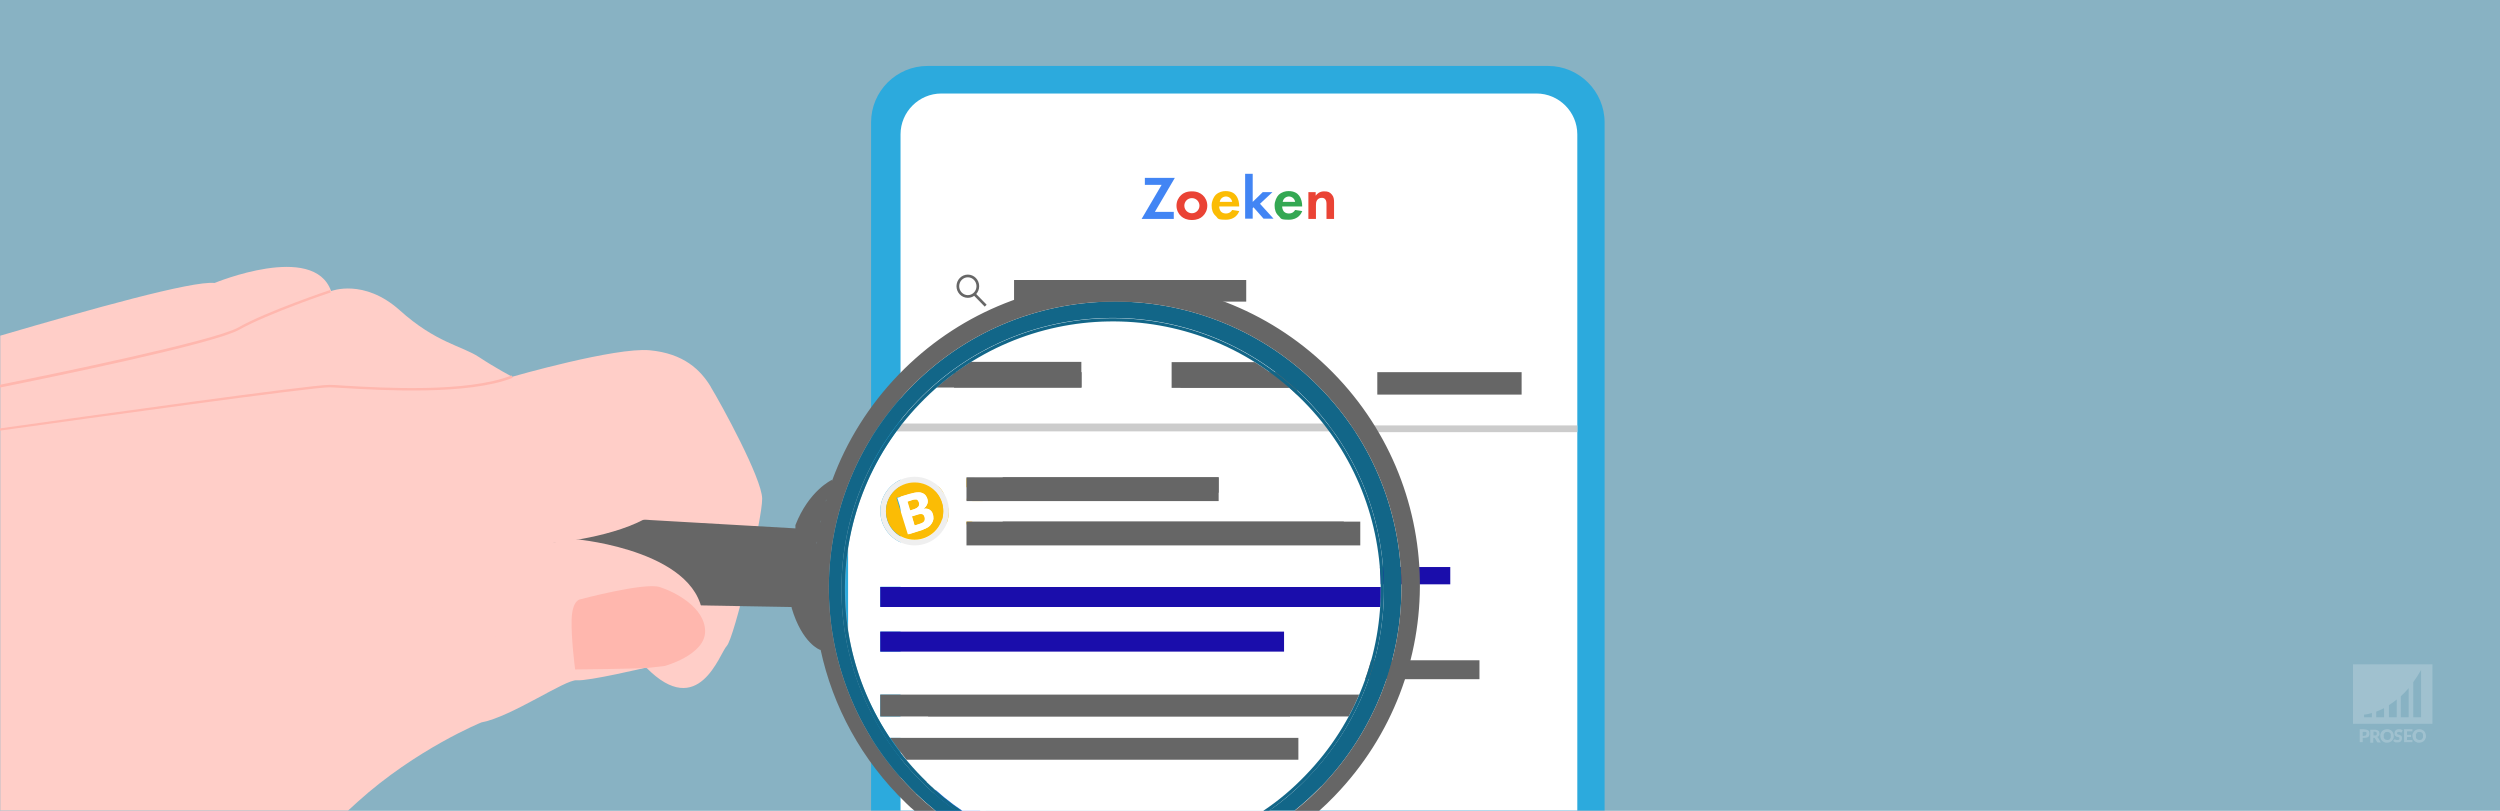 <?xml version="1.0" encoding="UTF-8"?> <svg xmlns="http://www.w3.org/2000/svg" xmlns:i="http://ns.adobe.com/AdobeIllustrator/10.0/" xmlns:xlink="http://www.w3.org/1999/xlink" version="1.1" viewBox="0 0 925 300"><defs><style> .cls-1, .cls-2, .cls-3, .cls-4 { fill: #fff; } .cls-1, .cls-5 { opacity: .2; } .cls-6 { fill: #ea4335; } .cls-7 { stroke: #666; stroke-miterlimit: 10; } .cls-7, .cls-8 { fill: none; } .cls-9 { fill: #126688; } .cls-10 { fill: #ffcec8; } .cls-11 { fill: #1a0dab; } .cls-12 { fill: #4285f4; } .cls-13 { fill: #34a853; } .cls-14 { fill: #ffb7ae; } .cls-15 { fill: #2caadd; } .cls-3 { filter: url(#drop-shadow-1); } .cls-16 { fill: #666; } .cls-4 { opacity: 0; } .cls-17 { fill: #efefef; } .cls-18, .cls-19 { fill: #126688; } .cls-19 { opacity: .5; } .cls-20 { fill: #ccc; } .cls-21 { fill: #fbbc05; } </style><filter id="drop-shadow-1" x="339.5" y="89" width="237" height="37" filterUnits="userSpaceOnUse"><feOffset dx="0" dy="0"></feOffset><feGaussianBlur result="blur" stdDeviation="1"></feGaussianBlur><feFlood flood-color="#000" flood-opacity=".2"></feFlood><feComposite in2="blur" operator="in"></feComposite><feComposite in="SourceGraphic"></feComposite></filter></defs><g><g id="bg"><rect class="cls-19" width="925" height="300"></rect></g><g id="watermerk"><g><path class="cls-1" d="M870.6,245.8v22h29.4v-22h-29.4ZM877.6,265.4h-2.9v-1s1.1,0,2.9-.6v1.6ZM882.1,265.4h-2.9v-2.1c.9-.3,1.9-.8,2.9-1.3v3.4ZM886.8,265.4h-2.9v-4.5c1-.6,1.9-1.3,2.9-2.1v6.5ZM891.2,265.4h-2.9v-7.8c1-.9,2-1.9,2.9-3v10.9ZM895.8,265.4h-2.9v-13c1-1.4,2-2.9,2.9-4.5v17.5Z"></path><g class="cls-5"><path class="cls-2" d="M874.8,269.9c.3,0,.6,0,.9.1.2,0,.4.2.6.3.2.1.3.3.3.5s.1.4.1.6,0,.5-.1.7c0,.2-.2.4-.3.5-.2.1-.4.3-.6.3-.2,0-.5.1-.9.1h-.6v1.6h-1.1v-4.8h1.7ZM874.8,272.2c.3,0,.5,0,.6-.2.1-.1.2-.3.2-.6s0-.2,0-.3c0,0,0-.2-.1-.2,0,0-.2-.1-.3-.1-.1,0-.2,0-.4,0h-.6v1.5h.6Z"></path><path class="cls-2" d="M880.9,274.7h-1c-.2,0-.3,0-.4-.2l-.8-1.4c0,0,0-.1-.1-.1,0,0-.1,0-.2,0h-.3v1.8h-1.1v-4.8h1.5c.3,0,.6,0,.9.1.2,0,.4.2.6.3.2.1.3.3.3.4,0,.2.1.4.1.6s0,.3,0,.4c0,.1-.1.3-.2.4,0,.1-.2.2-.3.3-.1,0-.3.2-.4.2,0,0,.1,0,.2.1,0,0,.1.1.2.2l1,1.7ZM878.6,272.1c.2,0,.3,0,.4,0,.1,0,.2,0,.3-.2s.1-.1.1-.2c0,0,0-.2,0-.3,0-.2,0-.4-.2-.5-.1-.1-.3-.2-.6-.2h-.4v1.4h.4Z"></path><path class="cls-2" d="M885.7,272.3c0,.3,0,.7-.2,1-.1.3-.3.6-.5.8-.2.2-.5.4-.8.5-.3.1-.6.2-1,.2s-.7,0-1-.2c-.3-.1-.6-.3-.8-.5-.2-.2-.4-.5-.5-.8-.1-.3-.2-.6-.2-1s0-.7.2-1c.1-.3.3-.6.5-.8s.5-.4.8-.5c.3-.1.6-.2,1-.2s.7,0,1,.2c.3.1.6.3.8.5.2.2.4.5.5.8.1.3.2.6.2,1ZM884.6,272.3c0-.2,0-.4,0-.6s-.1-.3-.3-.5c-.1-.1-.3-.2-.4-.3-.2,0-.4-.1-.6-.1s-.4,0-.6.1c-.2,0-.3.2-.4.3-.1.1-.2.3-.3.5s0,.4,0,.6,0,.5,0,.6c0,.2.1.3.3.5.1.1.3.2.4.3.2,0,.4.1.6.1s.4,0,.6-.1c.2,0,.3-.2.4-.3.1-.1.2-.3.3-.5,0-.2,0-.4,0-.6Z"></path><path class="cls-2" d="M888.7,270.9c0,0,0,0-.1.1s0,0-.1,0-.1,0-.2,0c0,0-.1,0-.2-.1,0,0-.2,0-.2-.1,0,0-.2,0-.3,0-.2,0-.4,0-.5.1s-.2.2-.2.4,0,.2,0,.2c0,0,.1.1.2.2,0,0,.2,0,.3.1s.3,0,.4.1c.1,0,.3.1.4.2.1,0,.2.1.3.2,0,0,.2.2.2.4,0,.1,0,.3,0,.5s0,.4-.1.6c0,.2-.2.4-.3.5-.1.1-.3.3-.5.3-.2,0-.5.1-.7.1s-.3,0-.5,0c-.2,0-.3,0-.4-.1-.1,0-.3-.1-.4-.2-.1,0-.2-.2-.3-.3l.3-.5s0,0,.1,0c0,0,0,0,.1,0s.1,0,.2,0,.1,0,.2.1c0,0,.2,0,.3.1.1,0,.2,0,.4,0s.4,0,.5-.1c.1,0,.2-.2.2-.4s0-.2,0-.3c0,0-.1-.1-.2-.2,0,0-.2,0-.3-.1-.1,0-.3,0-.4-.1-.1,0-.3,0-.4-.2s-.2-.1-.3-.2-.2-.2-.2-.4c0-.2,0-.3,0-.6s0-.4.1-.5c0-.2.2-.3.3-.5.1-.1.3-.2.5-.3s.4-.1.7-.1.3,0,.4,0c.1,0,.3,0,.4.1.1,0,.2,0,.3.2.1,0,.2.1.3.2l-.3.5Z"></path><path class="cls-2" d="M890.6,270.8v1.1h1.5v.8h-1.5v1.1h2v.8h-3.1v-4.8h3.1v.8h-2Z"></path><path class="cls-2" d="M897.6,272.3c0,.3,0,.7-.2,1-.1.3-.3.6-.5.8-.2.2-.5.4-.8.5-.3.1-.6.2-1,.2s-.7,0-1-.2c-.3-.1-.6-.3-.8-.5-.2-.2-.4-.5-.5-.8-.1-.3-.2-.6-.2-1s0-.7.2-1c.1-.3.3-.6.5-.8s.5-.4.8-.5c.3-.1.6-.2,1-.2s.7,0,1,.2c.3.1.6.3.8.5.2.2.4.5.5.8.1.3.2.6.2,1ZM896.5,272.3c0-.2,0-.4,0-.6s-.1-.3-.3-.5c-.1-.1-.3-.2-.4-.3-.2,0-.4-.1-.6-.1s-.4,0-.6.1c-.2,0-.3.2-.4.3-.1.1-.2.3-.3.5s0,.4,0,.6,0,.5,0,.6c0,.2.1.3.3.5.1.1.3.2.4.3.2,0,.4.1.6.1s.4,0,.6-.1c.2,0,.3-.2.4-.3.1-.1.2-.3.3-.5,0-.2,0-.4,0-.6Z"></path></g></g></g><g id="afbeelding"><path class="cls-15" d="M343.1,24.4h229.7c11.5,0,20.9,9.4,20.9,20.9v254.6h-271.4V45.3c0-11.6,9.4-20.9,20.9-20.9Z"></path><path class="cls-2" d="M348.3,34.6h220.2c8.3,0,15.1,6.8,15.1,15.1v250.2h-250.4V49.7c0-8.3,6.8-15.1,15.1-15.1Z"></path><path class="cls-17" d="M364.7,299.9c.5-1.3.8-2.6.8-4.1,0-6.1-4.9-11-11-11s-11,4.9-11,11,.3,2.8.8,4.1h20.5Z"></path><rect class="cls-3" x="343.4" y="92.5" width="229.9" height="30.3" rx="15.1" ry="15.1"></rect><rect class="cls-16" x="375.2" y="103.6" width="85.9" height="8"></rect><g><ellipse class="cls-7" cx="358.1" cy="105.9" rx="3.7" ry="3.8"></ellipse><line class="cls-7" x1="364.7" y1="113.1" x2="360.5" y2="108.8"></line></g><rect class="cls-20" x="333.2" y="157.4" width="250.4" height="2.5"></rect><rect class="cls-16" x="353" y="137.7" width="54.9" height="8.3"></rect><rect class="cls-16" x="509.6" y="137.7" width="53.4" height="8.3"></rect><rect class="cls-16" x="436.8" y="137.7" width="43.2" height="8.3"></rect><g><g><rect class="cls-11" x="343.4" y="209.8" width="193.2" height="6.4"></rect><rect class="cls-11" x="343.4" y="224.1" width="129.4" height="6.4"></rect></g><g><rect class="cls-16" x="343.4" y="244.3" width="204" height="7"></rect><rect class="cls-16" x="343.4" y="258.2" width="133.9" height="7"></rect></g><rect class="cls-16" x="371" y="174.7" width="80.8" height="7.6"></rect><rect class="cls-16" x="371" y="188.9" width="126.2" height="7.6"></rect><rect class="cls-17" x="343.4" y="174.5" width="22.1" height="22.1" rx="11" ry="11"></rect><circle class="cls-21" cx="354.5" cy="185.5" r="9.1"></circle><path class="cls-2" d="M352.4,192.9l-3.6-11.6,4.3-1.3c.8-.3,1.5-.4,2.1-.4.6,0,1.1,0,1.6.2.4.2.8.4,1.1.7s.5.7.6,1.2.1.5.1.8c0,.3,0,.5-.1.8,0,.3-.2.5-.4.8s-.5.5-.8.7c.8,0,1.5,0,2,.4.5.3.8.8,1.1,1.4s.2,1,.1,1.5c0,.5-.2.9-.5,1.4s-.7.8-1.1,1.2c-.5.3-1.1.6-1.8.8l-4.7,1.4ZM353,185.3l1.4-.4c.3,0,.6-.2.8-.3.2-.1.4-.3.5-.4s.2-.3.2-.6c0-.2,0-.5,0-.7s-.2-.5-.3-.7-.3-.3-.5-.3c-.2,0-.4,0-.6,0-.2,0-.5,0-.8.2l-1.6.5.9,2.9ZM353.5,187.1l.9,2.9,1.9-.6c.4-.1.6-.2.8-.4.2-.2.3-.3.4-.5,0-.2.1-.4.1-.6,0-.2,0-.4,0-.6s-.2-.4-.3-.5c-.1-.2-.2-.3-.4-.3-.2,0-.4-.1-.6-.1-.2,0-.5,0-.9.2l-1.9.6Z"></path></g><rect class="cls-16" x="371" y="285" width="80.8" height="7.6"></rect><path class="cls-12" d="M362.6,300c.6-1.2,1-2.6,1-4.1,0-5-4.1-9.1-9.1-9.1s-9.1,4.1-9.1,9.1.4,2.9,1,4.1h16.3Z"></path><g><path class="cls-12" d="M427.3,78.4h7v2.6h-11.9l7.4-12.6h-6.2v-2.6h11.1l-7.4,12.6Z"></path><path class="cls-6" d="M445,72.2c1,.9,1.7,2.3,1.7,3.9s-.7,3-1.7,3.9c-.8.8-2.1,1.4-4,1.4s-3.1-.6-4-1.4c-1-.9-1.7-2.3-1.7-3.9s.7-3,1.7-3.9c.8-.8,2.1-1.4,4-1.4s3.1.6,4,1.4ZM443.8,76.1c0-1.5-1.2-2.8-2.8-2.8s-2.8,1.3-2.8,2.8,1.2,2.8,2.8,2.8,2.8-1.3,2.8-2.8Z"></path><path class="cls-21" d="M458.5,78.2c-.3.7-1.4,3.1-4.9,3.1s-2.8-.5-3.8-1.4c-1.1-1-1.5-2.3-1.5-3.9s.8-3.2,1.5-3.9c1.2-1.1,2.5-1.4,3.7-1.4,2,0,3.2.8,3.8,1.6,1,1.3,1.2,2.8,1.2,3.9v.2h-7.4c0,.6.2,1.2.5,1.7.3.4.9.9,2,.9s1.8-.5,2.3-1.3l2.6.4ZM455.9,74.7c-.2-1.3-1.3-2-2.3-2s-2.1.7-2.3,2h4.7Z"></path><path class="cls-12" d="M463.5,64.4v10.3l3.7-3.6h3.6l-4.6,4.3,5,5.5h-3.7l-3.7-4.2-.3.3v3.9h-2.8v-16.6h2.8Z"></path><path class="cls-13" d="M481.8,78.2c-.3.7-1.4,3.1-4.9,3.1s-2.8-.5-3.8-1.4c-1.1-1-1.5-2.3-1.5-3.9s.8-3.2,1.5-3.9c1.2-1.1,2.5-1.4,3.7-1.4,2,0,3.2.8,3.8,1.6,1,1.3,1.2,2.8,1.2,3.9v.2h-7.4c0,.6.2,1.2.5,1.7.3.4.9.9,2,.9s1.8-.5,2.3-1.3l2.6.4ZM479.2,74.7c-.2-1.3-1.3-2-2.3-2s-2.1.7-2.3,2h4.7Z"></path><path class="cls-6" d="M484,71.1h2.8v1.3c.5-.7,1.5-1.6,3.1-1.6s2.1.3,2.9,1.2c.7.8.8,1.8.8,2.8v6.2h-2.8v-5.4c0-.5,0-1.4-.5-1.9-.4-.5-1-.5-1.3-.5-.7,0-1.3.3-1.7.9-.4.6-.4,1.3-.4,1.9v5h-2.8v-9.9Z"></path></g><g><path class="cls-20" d="M489.6,156.7c.8,1,1.5,1.9,2.2,2.9"></path><path class="cls-11" d="M510.9,217.1c0,2.5,0,4.9-.2,7.4"></path><path class="cls-16" d="M502.9,257c-1.2,2.7-2.5,5.4-3.9,8.1"></path><path class="cls-15" d="M313.9,233.5v-31c-1.6,10.3-1.6,20.7,0,31Z"></path><path class="cls-2" d="M480.4,273v8.1h-145c2.4,2.8,4.9,5.6,7.6,8.2,4.1,4,8.5,7.6,13.1,10.7h111.4c5.5-3.8,10.7-8.1,15.6-13.1,6.4-6.7,11.7-14,15.9-21.8h-173.3v-8.1h177.2c4.4-10.4,7-21.4,7.8-32.5h-185v-7.4h185.2c-.2-20.3-6.5-40.5-19.1-57.6h-160.1c-9.5,13-15.5,27.8-17.9,43v31c2.2,13.9,7.3,27.4,15.4,39.5h151ZM357.6,176.6h93.3v8.8h-93.3v-8.8ZM357.6,193h145.7v8.8h-145.7v-8.8ZM325.7,189.1c0-7,5.7-12.7,12.7-12.7s12.7,5.7,12.7,12.7h0c0,7-5.7,12.7-12.7,12.7s-12.7-5.7-12.7-12.7h0ZM325.7,233.7h149.4v7.4h-149.4v-7.4Z"></path><path class="cls-2" d="M480.6,146.7c-1.2-1.1-2.3-2.2-3.5-3.3h-43.6v-9.5h30.8c-32.1-20.1-73.1-20-105,0h40.9v9.5h-53.7c-2.1,1.8-4,3.7-6,5.7-2.3,2.4-4.5,4.9-6.6,7.5h155.7c-2.7-3.5-5.7-6.8-9-9.9Z"></path><path class="cls-20" d="M333.9,156.7c-.8,1-1.5,1.9-2.2,2.9h160.1c-.7-1-1.4-1.9-2.2-2.9h-155.7Z"></path><path class="cls-16" d="M400.1,133.9h-40.9c-4.5,2.8-8.7,6-12.8,9.5h53.7v-9.5Z"></path><path class="cls-16" d="M433.5,143.5h43.6c-4.1-3.6-8.4-6.7-12.8-9.5h-30.8v9.5Z"></path><path class="cls-11" d="M325.7,224.6h185c.2-2.5.2-4.9.2-7.4h-185.2v7.4Z"></path><rect class="cls-11" x="325.7" y="233.7" width="149.4" height="7.4"></rect><path class="cls-16" d="M325.7,265.1h173.3c1.4-2.6,2.7-5.3,3.9-8.1h-177.2v8.1Z"></path><path class="cls-16" d="M480.4,273h-151c1.9,2.8,3.9,5.5,6,8.1h145v-8.1Z"></path><rect class="cls-16" x="357.6" y="176.6" width="93.3" height="8.8"></rect><rect class="cls-16" x="357.6" y="193" width="145.7" height="8.8"></rect><path class="cls-17" d="M338.4,201.8c7,0,12.7-5.7,12.7-12.7h0c0-7-5.7-12.7-12.7-12.7s-12.7,5.7-12.7,12.7h0c0,7,5.7,12.7,12.7,12.7ZM338.4,178.6c5.8,0,10.6,4.7,10.6,10.6s-4.7,10.6-10.6,10.6-10.6-4.7-10.6-10.6,4.7-10.6,10.6-10.6Z"></path><path class="cls-21" d="M337.4,191l1,3.4,2.2-.7c.4-.1.7-.3,1-.5.2-.2.4-.4.5-.6,0-.2.1-.4.1-.7,0-.2,0-.4-.1-.7,0-.2-.2-.5-.3-.6-.1-.2-.3-.3-.5-.4-.2,0-.4-.1-.7-.1-.3,0-.6,0-1,.2l-2.2.7Z"></path><path class="cls-21" d="M338.4,199.7c5.8,0,10.6-4.7,10.6-10.6s-4.7-10.6-10.6-10.6-10.6,4.7-10.6,10.6,4.7,10.6,10.6,10.6ZM336.8,182.7c.9-.3,1.7-.4,2.5-.5.7,0,1.3,0,1.8.2.5.2.9.5,1.3.9.3.4.6.9.7,1.4,0,.3.1.6.1.9,0,.3,0,.6-.2.9-.1.3-.3.6-.5.9-.2.3-.5.6-.9.8,1,0,1.7,0,2.3.4.6.4,1,.9,1.2,1.7.2.6.2,1.1.2,1.7,0,.6-.3,1.1-.6,1.6-.3.5-.8,1-1.3,1.4-.6.4-1.2.7-2.1,1l-5.4,1.7-4.2-13.5,4.9-1.5Z"></path><path class="cls-21" d="M338.3,188.4c.3-.1.6-.2.9-.4.3-.1.5-.3.6-.5.2-.2.3-.4.3-.6,0-.2,0-.5,0-.9,0-.3-.2-.6-.4-.8-.1-.2-.3-.3-.5-.4-.2,0-.4-.1-.7,0-.3,0-.6,0-.9.2l-1.8.6,1,3.3,1.6-.5Z"></path><path class="cls-2" d="M341.4,196c.8-.3,1.5-.6,2.1-1,.6-.4,1-.9,1.3-1.4.3-.5.5-1,.6-1.6,0-.6,0-1.1-.2-1.7-.2-.8-.6-1.3-1.2-1.7-.6-.4-1.3-.5-2.3-.4.4-.3.7-.6.9-.8.2-.3.4-.6.5-.9.1-.3.2-.6.2-.9,0-.3,0-.6-.1-.9-.2-.6-.4-1-.7-1.4-.3-.4-.7-.7-1.3-.9-.5-.2-1.1-.3-1.8-.2-.7,0-1.5.2-2.5.5l-4.9,1.5,4.2,13.5,5.4-1.7ZM341.3,190.3c.2,0,.4.2.5.4.1.2.2.4.3.6,0,.2.1.4.1.7,0,.2,0,.4-.1.7,0,.2-.3.4-.5.6-.2.2-.5.3-1,.5l-2.2.7-1-3.4,2.2-.7c.4-.1.7-.2,1-.2.3,0,.5,0,.7.1ZM337.5,185c.4-.1.7-.2.9-.2.3,0,.5,0,.7,0,.2,0,.4.2.5.4.1.2.3.4.4.8.1.3.1.6,0,.9,0,.2-.1.5-.3.6-.2.2-.4.3-.6.5-.3.1-.6.3-.9.4l-1.6.5-1-3.3,1.8-.6Z"></path></g><path class="cls-10" d="M263.1,143.3c-3.9-6.5-10.1-12.5-22.7-13.7-12.7-1.2-50.9,9.8-50.9,9.8,0,0-6.1-3.2-12.3-7.3s-16-5.3-29.3-17.3c-13.3-11.9-25.4-7.1-25.4-7.1-6.4-18.2-43.1-3-43.1-3-8.2-.9-45.8,9.7-79.3,19.5v175.7h128.7c1.1-1,2.3-2.1,3.5-3.2,21.7-19.6,45.8-29.4,45.8-29.4,11.2-2.1,31.1-16,35.3-15.6,4.2.4,25.7-4.7,25.7-4.7,19.5,19.8,27.1-5.2,29.8-8,2.8-2.9,13.2-47.1,13.1-54.5-.1-7.5-15.1-34.9-19-41.3Z"></path><path class="cls-14" d="M0,159.5v-1c34.3-4.8,114.8-16.1,121.8-16.1s0,0,.1,0c1.2,0,3.2.1,5.7.3,13.6.8,45.3,2.7,61.7-3.8l.4.9c-16.5,6.5-48.4,4.6-62.1,3.8-2.5-.1-4.5-.3-5.6-.3,0,0,0,0-.1,0-6.9,0-87.3,11.2-121.7,16Z"></path><path class="cls-14" d="M0,143.4l-.2-1c18.4-3.7,79.3-16.2,88.3-21.2,10.7-6.1,33.8-13.8,34-13.9l.3.9c-.2,0-23.2,7.8-33.9,13.8-9.1,5.2-70.1,17.7-88.6,21.4Z"></path><path class="cls-8" d="M308.2,177.5s0,0,0,0c0,.1,0,.3-.1.4,0-.1.1-.3.2-.4Z"></path><path class="cls-18" d="M488.8,291.1c40.6-42.1,39.5-109.2-2.6-149.8-42.1-40.6-109.2-39.5-149.8,2.6-40.6,42.1-39.5,109.2,2.6,149.8,2.3,2.2,4.7,4.3,7.2,6.3h7.6c-4.1-2.9-8.1-6.2-11.8-9.8-39.9-38.5-41-102.1-2.5-141.9,38.5-39.9,102.1-41,141.9-2.5,39.9,38.5,41,102.1,2.5,141.9-4.4,4.6-9.2,8.7-14.3,12.2h9.4c3.4-2.7,6.6-5.7,9.8-8.9Z"></path><polygon class="cls-16" points="308.1 177.5 308.1 177.5 308.2 177.5 308.1 177.5"></polygon><path class="cls-16" d="M339,293.7c-42.1-40.6-43.2-107.7-2.6-149.8,40.6-42.1,107.7-43.2,149.8-2.6,42.1,40.6,43.2,107.7,2.6,149.8-3.1,3.2-6.4,6.2-9.8,8.9h9.1c2-1.8,3.9-3.6,5.8-5.6,43-44.6,41.8-115.5-2.8-158.6-44.6-43-115.5-41.8-158.6,2.8-11.1,11.5-19.3,24.8-24.5,38.9,0,.1-.1.3-.2.4,0-.1,0-.3.1-.4-.2.1-8.6,4-13.6,16.8v1.2c0,0-94-5.4-94-5.4l-3.5,32.8,96.1,1.7v.3c3.9,13.2,10.5,15.6,10.7,15.6,0,0,0-.2,0-.2,4.5,21,15.1,40.9,31.7,56.9,1,1,2,1.9,3.1,2.8h7.7c-2.5-2-4.9-4.1-7.2-6.3ZM306.8,181.3s0,0,0,0c0,0,0,0,0,0ZM301.2,216.3c0,.3,0,.6,0,.9,0-.3,0-.6,0-.9ZM301.2,212.3c0,.2,0,.4,0,.5,0-.2,0-.4,0-.5ZM301.2,220.2c0,.2,0,.4,0,.6,0-.2,0-.4,0-.6ZM301.5,208.4c0,.3,0,.6,0,.9,0-.3,0-.6,0-.9ZM301.4,224.3c0,.3,0,.6,0,.8,0-.3,0-.6,0-.8ZM301.8,204.4c0,.1,0,.3,0,.4,0-.1,0-.3,0-.4ZM301.8,228.1c0,.2,0,.5,0,.7,0-.2,0-.5,0-.7ZM302.9,196.6c0,.1,0,.2,0,.3,0-.1,0-.2,0-.3ZM302.3,200.4c0,.3,0,.6-.1.9,0-.3,0-.6.1-.9ZM302.3,232.3c0,.3,0,.5.1.8,0-.3,0-.5-.1-.8ZM302.9,236c0,.2,0,.5.1.7,0-.2,0-.5-.1-.7ZM303.6,193.4c0-.3.1-.6.2-.9,0,.3-.1.6-.2.9ZM304.6,189s0,0,0-.1c0,0,0,0,0,.1ZM305.5,185.6c0-.3.2-.6.3-.9,0,.3-.2.6-.3.9Z"></path><polygon class="cls-16" points="303.7 240.5 303.7 240.5 303.7 240.5 303.7 240.5"></polygon><path class="cls-4" d="M483.1,286.9c38-39.4,36.9-102.1-2.4-140.1-39.4-38-102.1-36.9-140.1,2.4-38,39.4-36.9,102.1,2.4,140.1,4.1,4,8.5,7.6,13.1,10.7h111.4c5.5-3.8,10.7-8.1,15.6-13.1Z"></path><path class="cls-9" d="M342.9,289.3c-39.4-38-40.5-100.8-2.4-140.1,38-39.4,100.8-40.5,140.1-2.4,39.4,38,40.5,100.8,2.4,140.1-4.8,5-10,9.4-15.6,13.1h2.2c5-3.6,9.8-7.6,14.3-12.2,38.5-39.9,37.4-103.4-2.5-141.9-39.9-38.5-103.4-37.4-141.9,2.5-38.5,39.9-37.4,103.4,2.5,141.9,3.7,3.6,7.7,6.9,11.8,9.8h2.2c-4.6-3.1-9-6.7-13.1-10.7Z"></path><path class="cls-4" d="M342.9,289.3c-39.4-38-40.5-100.8-2.4-140.1,38-39.4,100.8-40.5,140.1-2.4,39.4,38,40.5,100.8,2.4,140.1-4.8,5-10,9.4-15.6,13.1h2.2c5-3.6,9.8-7.6,14.3-12.2,38.5-39.9,37.4-103.4-2.5-141.9-39.9-38.5-103.4-37.4-141.9,2.5-38.5,39.9-37.4,103.4,2.5,141.9,3.7,3.6,7.7,6.9,11.8,9.8h2.2c-4.6-3.1-9-6.7-13.1-10.7Z"></path><path class="cls-10" d="M213.8,199.6s46.7,4.4,46.3,30.3l-76.5,6.5-2.8-25.4s23.5-12.8,32.9-11.3Z"></path><path class="cls-14" d="M239.1,247.2l6.9-.8s15-4.1,14.9-12.9-11.2-14.5-16.8-16.3c-5.7-1.8-29.6,4.6-29.6,4.6,0,0-2.8.4-3,7.5s1.3,18.4,1.3,18.4c0,0,22.4-.2,26.4-.6Z"></path><path class="cls-10" d="M118.5,250.1s30.1-12.1,36.2-19c6.1-7,8.5-11.4,8.5-11.4,0,0,10-.8,17.6-8.7,0,0,13.4-1.2,23.9-10.1,0,0,23.4-2,36.3-10.3,0,0,11.7-10.2,17.1-20.9l-19.7-19-129.4,79.1,9.4,20.4Z"></path></g></g></svg> 